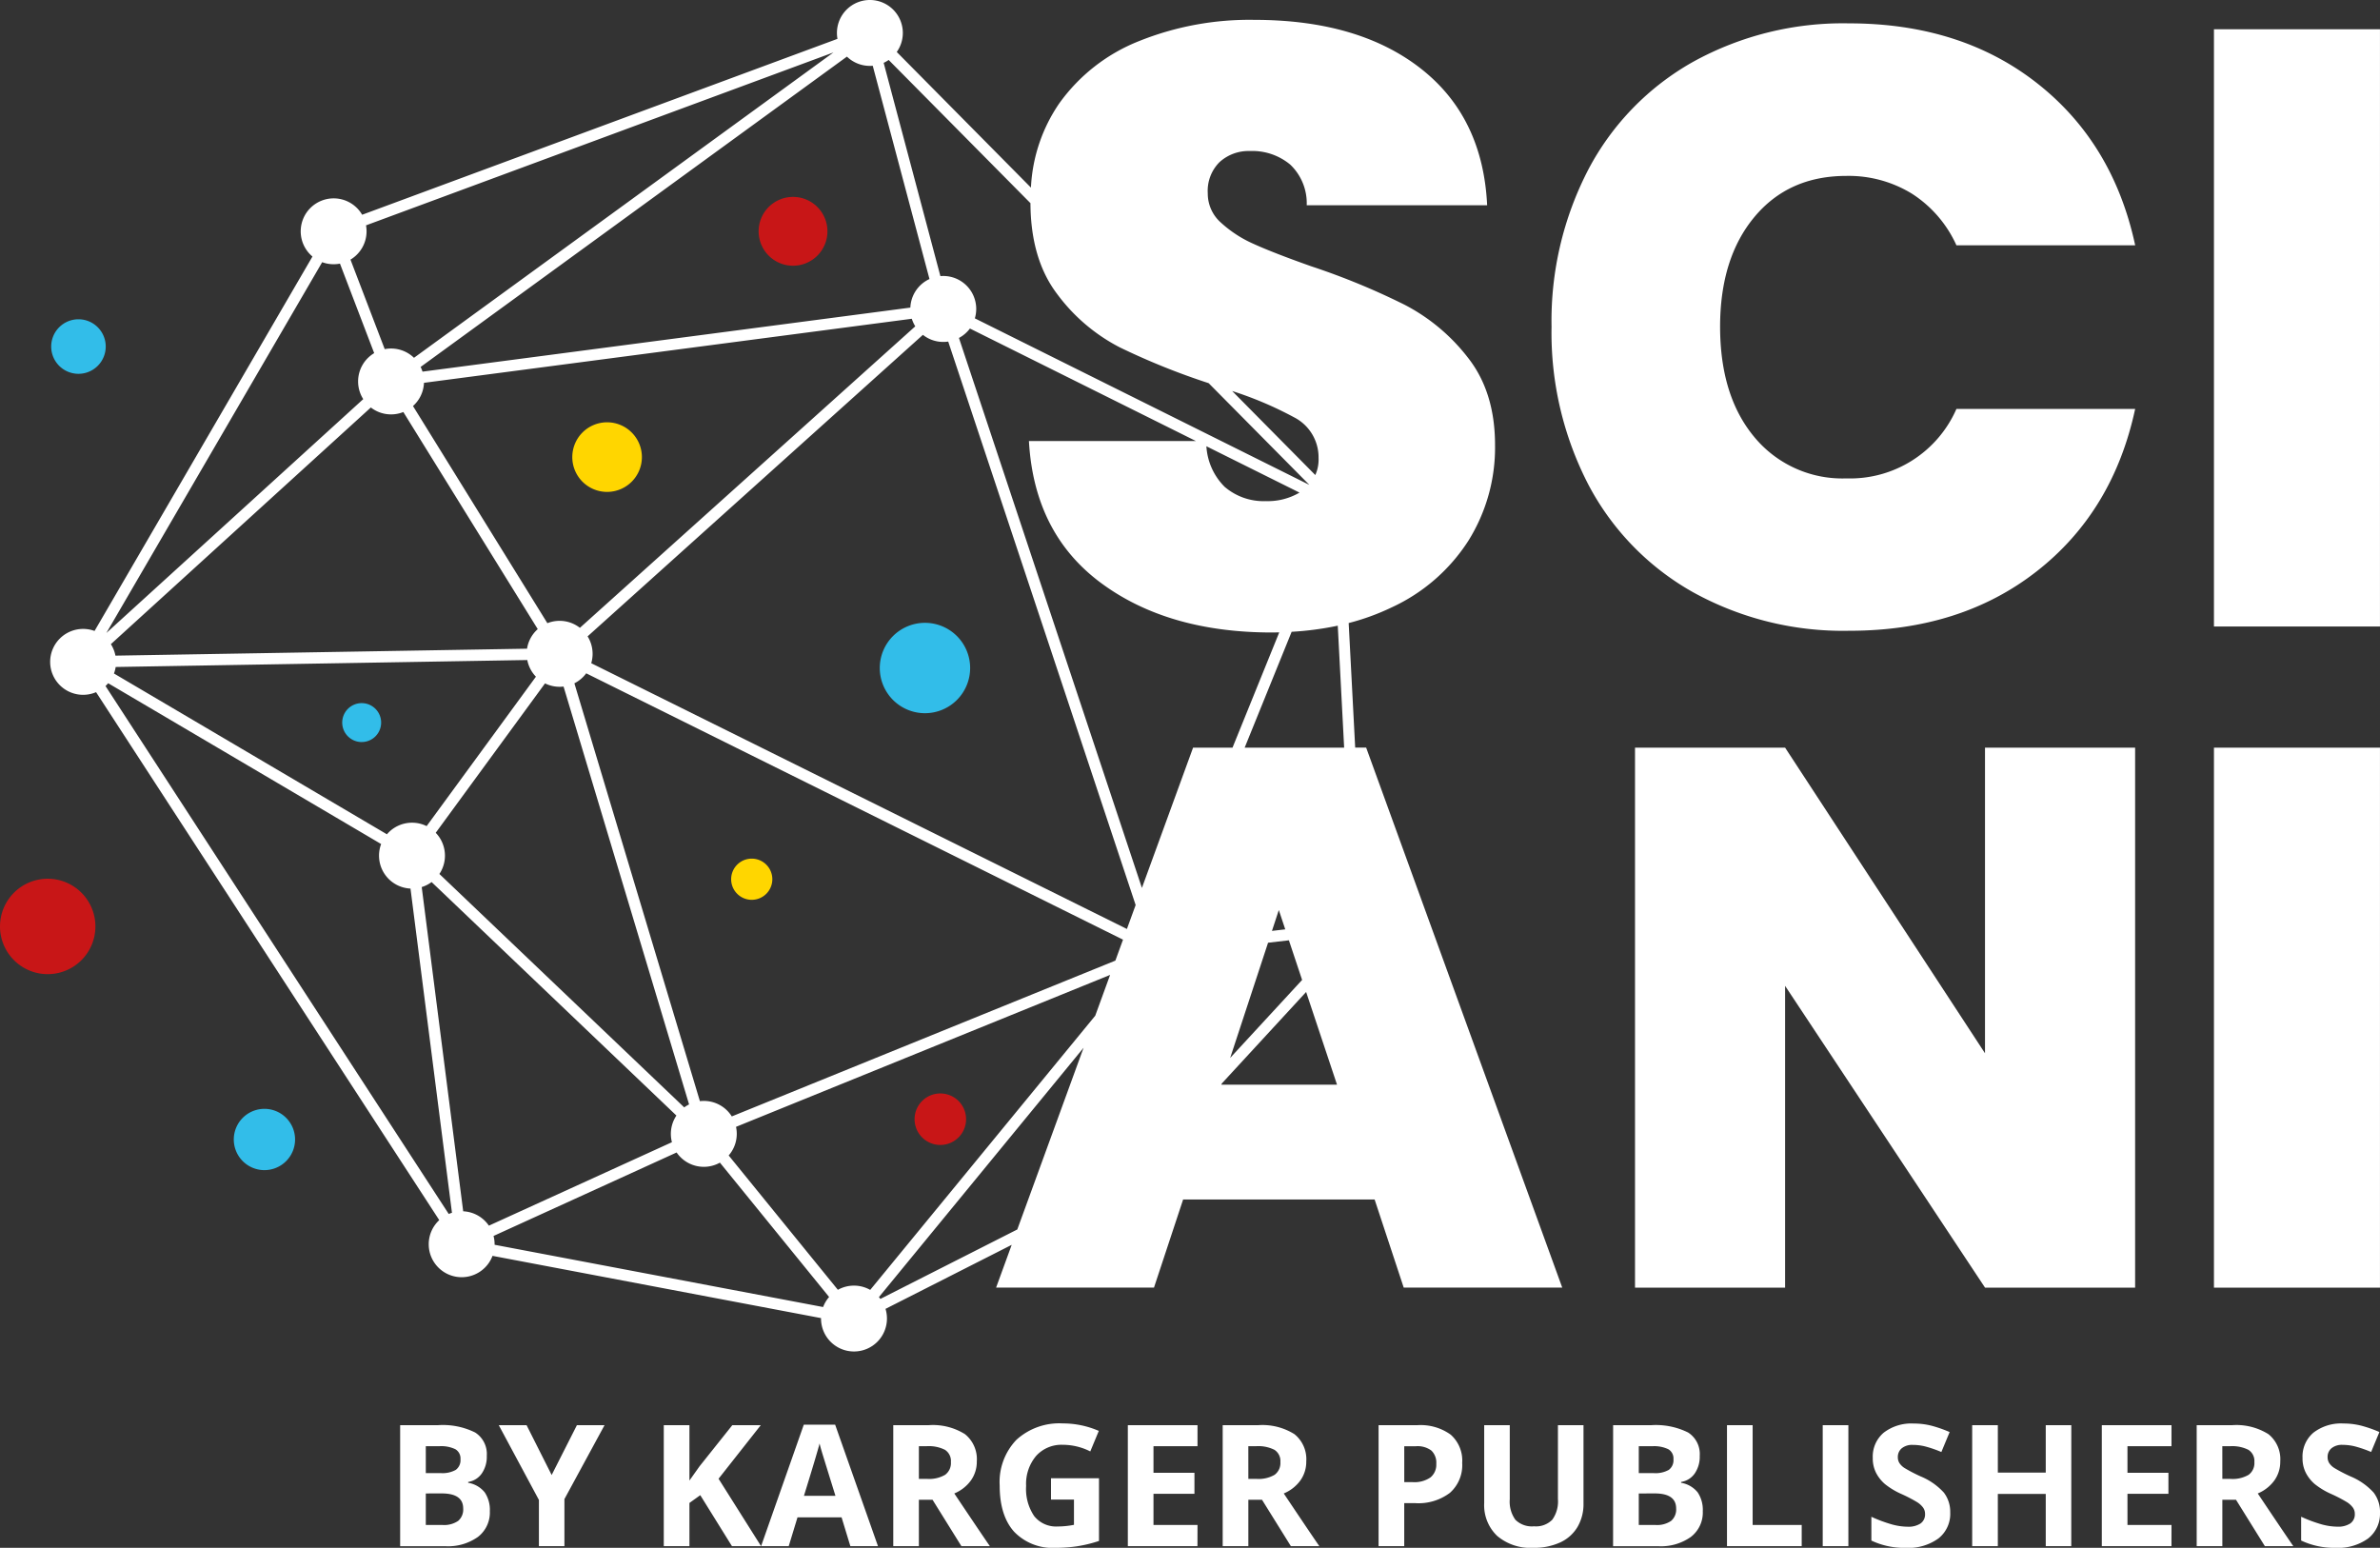 <svg xmlns="http://www.w3.org/2000/svg" width="350.035" height="227.636" viewBox="0 0 350.035 227.636">
  <rect x="0" y="0" width="350.035" height="227.636" fill="#333333" stroke="none"/>
  <g id="sciani_karger_logo_white" transform="translate(-1506 -62)">
    <path id="Path_158" data-name="Path 158" d="M1.977,14.325H7.514A10.67,10.67,0,0,1,13.008,15.4a3.749,3.749,0,0,1,1.71,3.426,4.317,4.317,0,0,1-.748,2.616,2.99,2.99,0,0,1-1.99,1.229V22.8a3.92,3.92,0,0,1,2.44,1.412,4.593,4.593,0,0,1,.748,2.75,4.532,4.532,0,0,1-1.759,3.8,7.605,7.605,0,0,1-4.777,1.363H1.977Zm3.773,7.046H7.94a4,4,0,0,0,2.221-.475,1.77,1.77,0,0,0,.688-1.57A1.571,1.571,0,0,0,10.1,17.86a4.81,4.81,0,0,0-2.367-.444H5.749Zm0,2.994V29H8.207a3.646,3.646,0,0,0,2.3-.6,2.2,2.2,0,0,0,.742-1.825q0-2.215-3.164-2.215Zm18.51-2.714,3.712-7.326h4.065l-5.9,10.868v6.925H22.385v-6.8l-5.9-10.989h4.089Zm30.8,10.466H50.777l-4.661-7.5-1.594,1.144v6.353H40.749V14.325h3.773v8.142l1.485-2.093,4.819-6.048h4.186L48.806,22.2Zm13.131,0L66.9,27.882H60.415l-1.29,4.235H55.061l6.28-17.865h4.612l6.3,17.865ZM66,24.718q-1.789-5.756-2.014-6.511t-.322-1.193q-.4,1.558-2.3,7.7Zm12.267-2.495h1.217a4.656,4.656,0,0,0,2.641-.6,2.129,2.129,0,0,0,.852-1.874,1.947,1.947,0,0,0-.87-1.8,5.28,5.28,0,0,0-2.7-.535H78.268Zm0,3.067v6.827H74.5V14.325H79.68a8.873,8.873,0,0,1,5.367,1.32,4.713,4.713,0,0,1,1.74,4.01,4.721,4.721,0,0,1-.864,2.793,5.717,5.717,0,0,1-2.446,1.917q4.016,6,5.233,7.752H84.524L80.276,25.29ZM97.7,22.126h7.058V31.35a19.9,19.9,0,0,1-3.231.785,21.046,21.046,0,0,1-3.1.225,7.837,7.837,0,0,1-6.152-2.367q-2.124-2.367-2.124-6.8a8.964,8.964,0,0,1,2.464-6.718,9.358,9.358,0,0,1,6.833-2.41,13.221,13.221,0,0,1,5.282,1.1l-1.253,3.018a8.952,8.952,0,0,0-4.053-.974,5,5,0,0,0-3.919,1.643A6.373,6.373,0,0,0,94.04,23.27a7.1,7.1,0,0,0,1.187,4.424,4.105,4.105,0,0,0,3.45,1.527,12.2,12.2,0,0,0,2.4-.243V25.265H97.7Zm21.54,9.991H109V14.325h10.247v3.091h-6.474v3.906h6.024v3.091h-6.024V29h6.474Zm7.484-9.894h1.217a4.656,4.656,0,0,0,2.641-.6,2.129,2.129,0,0,0,.852-1.874,1.947,1.947,0,0,0-.87-1.8,5.28,5.28,0,0,0-2.7-.535h-1.144Zm0,3.067v6.827h-3.773V14.325h5.184a8.873,8.873,0,0,1,5.367,1.32,4.713,4.713,0,0,1,1.74,4.01,4.721,4.721,0,0,1-.864,2.793,5.717,5.717,0,0,1-2.446,1.917q4.016,6,5.233,7.752h-4.186l-4.247-6.827ZM149.656,22.7H150.9a4.134,4.134,0,0,0,2.6-.688,2.406,2.406,0,0,0,.864-2,2.467,2.467,0,0,0-.724-1.959,3.393,3.393,0,0,0-2.27-.633h-1.716Zm8.519-2.823a5.438,5.438,0,0,1-1.8,4.393,7.677,7.677,0,0,1-5.105,1.521h-1.619v6.328h-3.773V14.325h5.683a7.559,7.559,0,0,1,4.923,1.393A5.081,5.081,0,0,1,158.174,19.874Zm17.841-5.549V25.837a6.637,6.637,0,0,1-.882,3.456,5.742,5.742,0,0,1-2.55,2.276,9.118,9.118,0,0,1-3.943.791,7.55,7.55,0,0,1-5.33-1.759,6.238,6.238,0,0,1-1.9-4.813V14.325h3.76V25.217A4.562,4.562,0,0,0,166,28.235a3.44,3.44,0,0,0,2.738.961,3.363,3.363,0,0,0,2.683-.967,4.586,4.586,0,0,0,.834-3.036V14.325Zm4.357,0h5.537A10.671,10.671,0,0,1,191.4,15.4a3.749,3.749,0,0,1,1.71,3.426,4.317,4.317,0,0,1-.748,2.616,2.99,2.99,0,0,1-1.99,1.229V22.8a3.92,3.92,0,0,1,2.44,1.412,4.593,4.593,0,0,1,.748,2.75,4.532,4.532,0,0,1-1.759,3.8,7.605,7.605,0,0,1-4.777,1.363h-6.657Zm3.773,7.046h2.191a4,4,0,0,0,2.221-.475,1.77,1.77,0,0,0,.688-1.57,1.571,1.571,0,0,0-.748-1.466,4.811,4.811,0,0,0-2.367-.444h-1.984Zm0,2.994V29H186.6a3.646,3.646,0,0,0,2.3-.6,2.2,2.2,0,0,0,.742-1.825q0-2.215-3.164-2.215Zm12.973,7.752V14.325h3.773V29h7.217v3.115Zm14.08,0V14.325h3.773V32.117Zm18.753-4.941a4.6,4.6,0,0,1-1.734,3.8,7.533,7.533,0,0,1-4.825,1.387,11.332,11.332,0,0,1-5.038-1.071v-3.5a20.761,20.761,0,0,0,3.049,1.132,9.021,9.021,0,0,0,2.282.329,3.244,3.244,0,0,0,1.9-.475,1.623,1.623,0,0,0,.663-1.412,1.558,1.558,0,0,0-.292-.931,3.268,3.268,0,0,0-.858-.785,22.065,22.065,0,0,0-2.306-1.2,10.931,10.931,0,0,1-2.446-1.473,5.528,5.528,0,0,1-1.3-1.643,4.689,4.689,0,0,1-.487-2.191,4.6,4.6,0,0,1,1.6-3.712,6.65,6.65,0,0,1,4.424-1.351,10.446,10.446,0,0,1,2.647.329,18.194,18.194,0,0,1,2.635.925l-1.217,2.933a17.806,17.806,0,0,0-2.355-.815,7.58,7.58,0,0,0-1.832-.231,2.425,2.425,0,0,0-1.643.5,1.646,1.646,0,0,0-.572,1.3,1.612,1.612,0,0,0,.231.87,2.542,2.542,0,0,0,.736.718,22.763,22.763,0,0,0,2.391,1.247,9.515,9.515,0,0,1,3.42,2.391A4.667,4.667,0,0,1,229.951,27.176Zm17.8,4.941H244V24.438h-7.046v7.679h-3.773V14.325h3.773V21.3H244V14.325h3.76Zm14.737,0H252.246V14.325h10.247v3.091h-6.474v3.906h6.024v3.091h-6.024V29h6.474Zm7.484-9.894h1.217a4.656,4.656,0,0,0,2.641-.6,2.129,2.129,0,0,0,.852-1.874,1.947,1.947,0,0,0-.87-1.8,5.28,5.28,0,0,0-2.7-.535h-1.144Zm0,3.067v6.827H266.2V14.325h5.184a8.873,8.873,0,0,1,5.367,1.32,4.713,4.713,0,0,1,1.74,4.01,4.72,4.72,0,0,1-.864,2.793,5.717,5.717,0,0,1-2.446,1.917q4.016,6,5.233,7.752h-4.186l-4.247-6.827Zm23.183,1.886a4.6,4.6,0,0,1-1.734,3.8A7.533,7.533,0,0,1,286.6,32.36a11.332,11.332,0,0,1-5.038-1.071v-3.5a20.762,20.762,0,0,0,3.048,1.132,9.021,9.021,0,0,0,2.282.329,3.244,3.244,0,0,0,1.9-.475,1.623,1.623,0,0,0,.663-1.412,1.558,1.558,0,0,0-.292-.931,3.268,3.268,0,0,0-.858-.785,22.064,22.064,0,0,0-2.306-1.2,10.931,10.931,0,0,1-2.446-1.473,5.528,5.528,0,0,1-1.3-1.643,4.688,4.688,0,0,1-.487-2.191,4.6,4.6,0,0,1,1.6-3.712,6.65,6.65,0,0,1,4.424-1.351,10.446,10.446,0,0,1,2.647.329,18.193,18.193,0,0,1,2.635.925l-1.217,2.933a17.806,17.806,0,0,0-2.355-.815,7.579,7.579,0,0,0-1.832-.231,2.425,2.425,0,0,0-1.643.5,1.646,1.646,0,0,0-.572,1.3,1.612,1.612,0,0,0,.231.87,2.542,2.542,0,0,0,.736.718,22.764,22.764,0,0,0,2.391,1.247,9.515,9.515,0,0,1,3.42,2.391A4.667,4.667,0,0,1,293.161,27.176Z" transform="translate(1562.875 257.276)" fill="#fff"/>
    <g id="logo-sciani" transform="translate(1506 62)">
      <path id="Path_34" data-name="Path 34" d="M434.385,165.19a4.845,4.845,0,1,0-4.845-4.845A4.845,4.845,0,0,0,434.385,165.19Z" transform="translate(-237.758 -86.26)" fill="#0e0e0e"/>
      <path id="Path_35" data-name="Path 35" d="M374.965,312.14a4.845,4.845,0,1,0-4.845-4.845A4.845,4.845,0,0,0,374.965,312.14Z" transform="translate(-204.873 -167.587)" fill="#0e0e0e"/>
      <path id="Path_36" data-name="Path 36" d="M441.635,304.4a4.845,4.845,0,1,0-4.845-4.845A4.845,4.845,0,0,0,441.635,304.4Z" transform="translate(-241.771 -163.304)" fill="#0e0e0e"/>
      <path id="Union_2" data-name="Union 2" d="M-3364.626,1969.2c0-.023,0-.048,0-.072l-48.315-9.155a4.846,4.846,0,0,1-4.536,3.14,4.845,4.845,0,0,1-4.845-4.845,4.832,4.832,0,0,1,1.548-3.55l-50.473-77.647a4.833,4.833,0,0,1-1.908.39,4.845,4.845,0,0,1-4.845-4.845,4.846,4.846,0,0,1,4.845-4.846,4.839,4.839,0,0,1,1.684.3l32.048-55.066a4.834,4.834,0,0,1-1.727-3.708,4.846,4.846,0,0,1,4.846-4.846,4.843,4.843,0,0,1,4.189,2.41l69.907-25.87a4.844,4.844,0,0,1-.078-.869,4.845,4.845,0,0,1,4.845-4.846,4.846,4.846,0,0,1,4.846,4.846,4.818,4.818,0,0,1-.894,2.8l19.737,19.947a23.85,23.85,0,0,1,4.163-12.387,26.318,26.318,0,0,1,11.727-9.158,43.552,43.552,0,0,1,16.943-3.127q15.326,0,24.481,7.145t9.781,20.118h-26.536a7.845,7.845,0,0,0-2.429-5.98,8.715,8.715,0,0,0-5.917-1.992,6.333,6.333,0,0,0-4.466,1.622,5.968,5.968,0,0,0-1.741,4.608,5.669,5.669,0,0,0,.5,2.357,5.672,5.672,0,0,0,1.43,1.94,17.636,17.636,0,0,0,4.8,3.126q2.867,1.308,8.485,3.3a103.956,103.956,0,0,1,13.763,5.671,28.134,28.134,0,0,1,9.346,7.846q3.926,5.042,3.926,12.772a25.862,25.862,0,0,1-3.926,14.08,26.636,26.636,0,0,1-11.338,9.824,33.981,33.981,0,0,1-6.262,2.273l.957,18.318h1.613l28.839,79.417h-23.315l-4.278-12.955h-28.165l-4.283,12.95h-23.221l2.292-6.282-18.558,9.416a4.848,4.848,0,0,1,.211,1.421,4.845,4.845,0,0,1-4.845,4.846A4.845,4.845,0,0,1-3364.626,1969.2Zm.308-1.7a4.842,4.842,0,0,1,.882-1.477l-16.061-19.76a4.826,4.826,0,0,1-2.367.616,4.84,4.84,0,0,1-4-2.109l-26.926,12.276a4.85,4.85,0,0,1,.156,1.225c0,.024,0,.048,0,.072Zm8.421-1.194,20.137-10.213,9.749-26.725-30.1,36.672Q-3356,1966.163-3355.9,1966.3Zm-1.5-1.32,33.1-40.331,2.188-6L-3377.127,1941a4.865,4.865,0,0,1,.109,1.028,4.825,4.825,0,0,1-1.19,3.18l16.061,19.76a4.824,4.824,0,0,1,2.367-.616A4.824,4.824,0,0,1-3357.394,1964.979Zm-56.084-9.451,26.926-12.276a4.856,4.856,0,0,1-.156-1.225,4.823,4.823,0,0,1,.817-2.693L-3421.9,1905a4.827,4.827,0,0,1-1.453.736l6.1,47.684A4.841,4.841,0,0,1-3413.478,1955.528Zm-5.9-1.72a4.805,4.805,0,0,1,.476-.175l-6.1-47.684a4.846,4.846,0,0,1-4.627-4.841,4.828,4.828,0,0,1,.31-1.708l-40.145-23.649a4.9,4.9,0,0,1-.393.411Zm41.629-14.347,56.417-22.917,1.123-3.079-78.95-39.171a4.865,4.865,0,0,1-1.738,1.468l18.46,61.453a4.9,4.9,0,0,1,.577-.034A4.842,4.842,0,0,1-3377.753,1939.461Zm-6.993-1.329a4.834,4.834,0,0,1,.713-.439l-18.461-61.453a4.9,4.9,0,0,1-.577.034,4.828,4.828,0,0,1-2.149-.5l-16.075,21.973a4.829,4.829,0,0,1,1.357,3.362,4.824,4.824,0,0,1-.817,2.693Zm79.055-3.507-.056.167h17.009l-4.544-13.632Zm6.812-20.711-5.572,16.941,10.579-11.468-1.943-5.828Zm.573-1.739,1.955-.227-.947-2.839Zm-21.334-.281,1.285-3.523-27.565-82.867a4.915,4.915,0,0,1-.723.053,4.824,4.824,0,0,1-3-1.043l-49.316,44.345a4.822,4.822,0,0,1,.737,2.569,4.85,4.85,0,0,1-.2,1.378Zm-24.7-86.916,26.906,80.877,7.524-20.627h5.8l6.875-16.957c-.35.009-.7.015-1.059.018q-15.327,0-25.169-7.292-9.825-7.289-10.588-20.868h24.555l-33.234-16.545A4.866,4.866,0,0,1-3344.343,1824.979Zm-84.132,72.991a4.836,4.836,0,0,1,3.691-1.706,4.828,4.828,0,0,1,2.149.5l16.075-21.973a4.833,4.833,0,0,1-1.271-2.451l-60.537,1.022a4.808,4.808,0,0,1-.252.958Zm133.057-29.776-6.908,17.035h14.633l-.938-17.94A45.443,45.443,0,0,1-3295.417,1868.194ZM-3468.4,1871.7l60.537-1.022a4.837,4.837,0,0,1,1.574-2.877l-19.768-31.929a4.83,4.83,0,0,1-1.808.348,4.825,4.825,0,0,1-2.97-1.017l-38.236,34.808A4.816,4.816,0,0,1-3468.4,1871.7Zm-1.331-3.334,37.778-34.392a4.817,4.817,0,0,1-.756-2.6,4.842,4.842,0,0,1,2.365-4.163l-5.034-13.164a4.864,4.864,0,0,1-.929.089,4.837,4.837,0,0,1-1.686-.3Zm69.64-.756,49.326-44.343a4.862,4.862,0,0,1-.508-1.111l-71.749,9.421a4.834,4.834,0,0,1-1.616,3.414l19.766,31.936a4.832,4.832,0,0,1,1.8-.345A4.823,4.823,0,0,1-3400.086,1867.613Zm94.809-20.752a8.81,8.81,0,0,0,6.1,2.116,9.178,9.178,0,0,0,4.925-1.251l-13.691-6.816A9.19,9.19,0,0,0-3305.277,1846.86Zm-36.52-26.147a4.849,4.849,0,0,1-.2,1.385l49.153,24.469.011-.012-14.776-14.924a103.348,103.348,0,0,1-13.069-5.265,26.636,26.636,0,0,1-9.217-7.851q-3.888-5.122-3.924-13.358l-20.852-21.061a4.823,4.823,0,0,1-.738.423l8.344,31.367c.14-.013.282-.019.424-.019A4.845,4.845,0,0,1-3341.8,1820.714Zm49.872,24.43a5.554,5.554,0,0,0,.478-2.521,6.608,6.608,0,0,0-3.617-5.979,53.274,53.274,0,0,0-9.088-3.857Zm-131.584-15.9a4.8,4.8,0,0,1,.277.693l71.749-9.42a4.846,4.846,0,0,1,2.812-4.2l-8.344-31.366c-.139.012-.282.018-.425.018a4.829,4.829,0,0,1-3.37-1.364Zm-.978-1.342,61.7-44.914-68.754,25.432a4.874,4.874,0,0,1,.08.879,4.842,4.842,0,0,1-2.364,4.162l5.034,13.164a4.86,4.86,0,0,1,.929-.089A4.83,4.83,0,0,1-3424.488,1827.9Zm264.729,136.749v-79.417h24.418v79.417Zm-33.667,0-29.406-44.384v44.384h-22.073v-79.417h22.073l29.4,44.946v-44.946h22.079l0,79.417Zm-20.028-96.605a45.554,45.554,0,0,1-22.923-5.672,38.923,38.923,0,0,1-15.388-15.822,48.581,48.581,0,0,1-5.417-23.221,48.309,48.309,0,0,1,5.413-23.124,38.967,38.967,0,0,1,15.388-15.826,45.612,45.612,0,0,1,22.927-5.667q16.451,0,27.66,8.784t14.451,23.86h-26.29a17.612,17.612,0,0,0-6.541-7.591,17.8,17.8,0,0,0-9.655-2.617q-8.485,0-13.518,6.043t-5.046,16.116q0,10.217,5.046,16.259a16.789,16.789,0,0,0,13.518,6.069,17.075,17.075,0,0,0,9.666-2.624,17.066,17.066,0,0,0,6.53-7.594h26.285q-3.242,15.077-14.451,23.861-11.185,8.766-27.59,8.766Zm53.695-.625v-87.835h24.418v87.835Z" transform="translate(3485.377 -1775.276)" fill="#fff"/>
      <path id="Path_50" data-name="Path 50" d="M296.475,218.86a6.645,6.645,0,1,0-6.645-6.645A6.645,6.645,0,0,0,296.475,218.86Z" transform="translate(-160.438 -113.971)" fill="#32bde9"/>
      <path id="Path_51" data-name="Path 51" d="M20.951,113.62a4.01,4.01,0,1,0-4.01-4.01A4.01,4.01,0,0,0,20.951,113.62Z" transform="translate(-9.411 -58.644)" fill="#32bde9"/>
      <path id="Path_52" data-name="Path 52" d="M115.653,237.735a2.862,2.862,0,1,0-2.863-2.863A2.863,2.863,0,0,0,115.653,237.735Z" transform="translate(-62.458 -128.603)" fill="#32bde9"/>
      <path id="Path_53" data-name="Path 53" d="M81.586,374.642a4.506,4.506,0,1,0-4.506-4.506A4.506,4.506,0,0,0,81.586,374.642Z" transform="translate(-42.695 -202.553)" fill="#32bde9"/>
      <path id="Path_54" data-name="Path 54" d="M7.1,303.881A7.016,7.016,0,1,0,.08,296.866,7.016,7.016,0,0,0,7.1,303.881Z" transform="translate(-0.08 -160.614)" fill="#c81617"/>
      <path id="Path_55" data-name="Path 55" d="M305.077,368.134a3.787,3.787,0,1,0-3.787-3.787A3.787,3.787,0,0,0,305.077,368.134Z" transform="translate(-166.78 -199.747)" fill="#c81617"/>
      <path id="Path_56" data-name="Path 56" d="M254.99,75.419a5.06,5.06,0,1,0-5.06-5.06A5.06,5.06,0,0,0,254.99,75.419Z" transform="translate(-138.356 -36.34)" fill="#c81617"/>
      <path id="Path_57" data-name="Path 57" d="M243.908,289.285a3.028,3.028,0,1,0-3.028-3.028A3.028,3.028,0,0,0,243.908,289.285Z" transform="translate(-133.347 -156.95)" fill="#ffd600"/>
      <path id="Path_58" data-name="Path 58" d="M193.678,149.765a5.118,5.118,0,1,0-5.118-5.118A5.118,5.118,0,0,0,193.678,149.765Z" transform="translate(-104.391 -77.422)" fill="#ffd600"/>
    </g>
  </g>
</svg>
